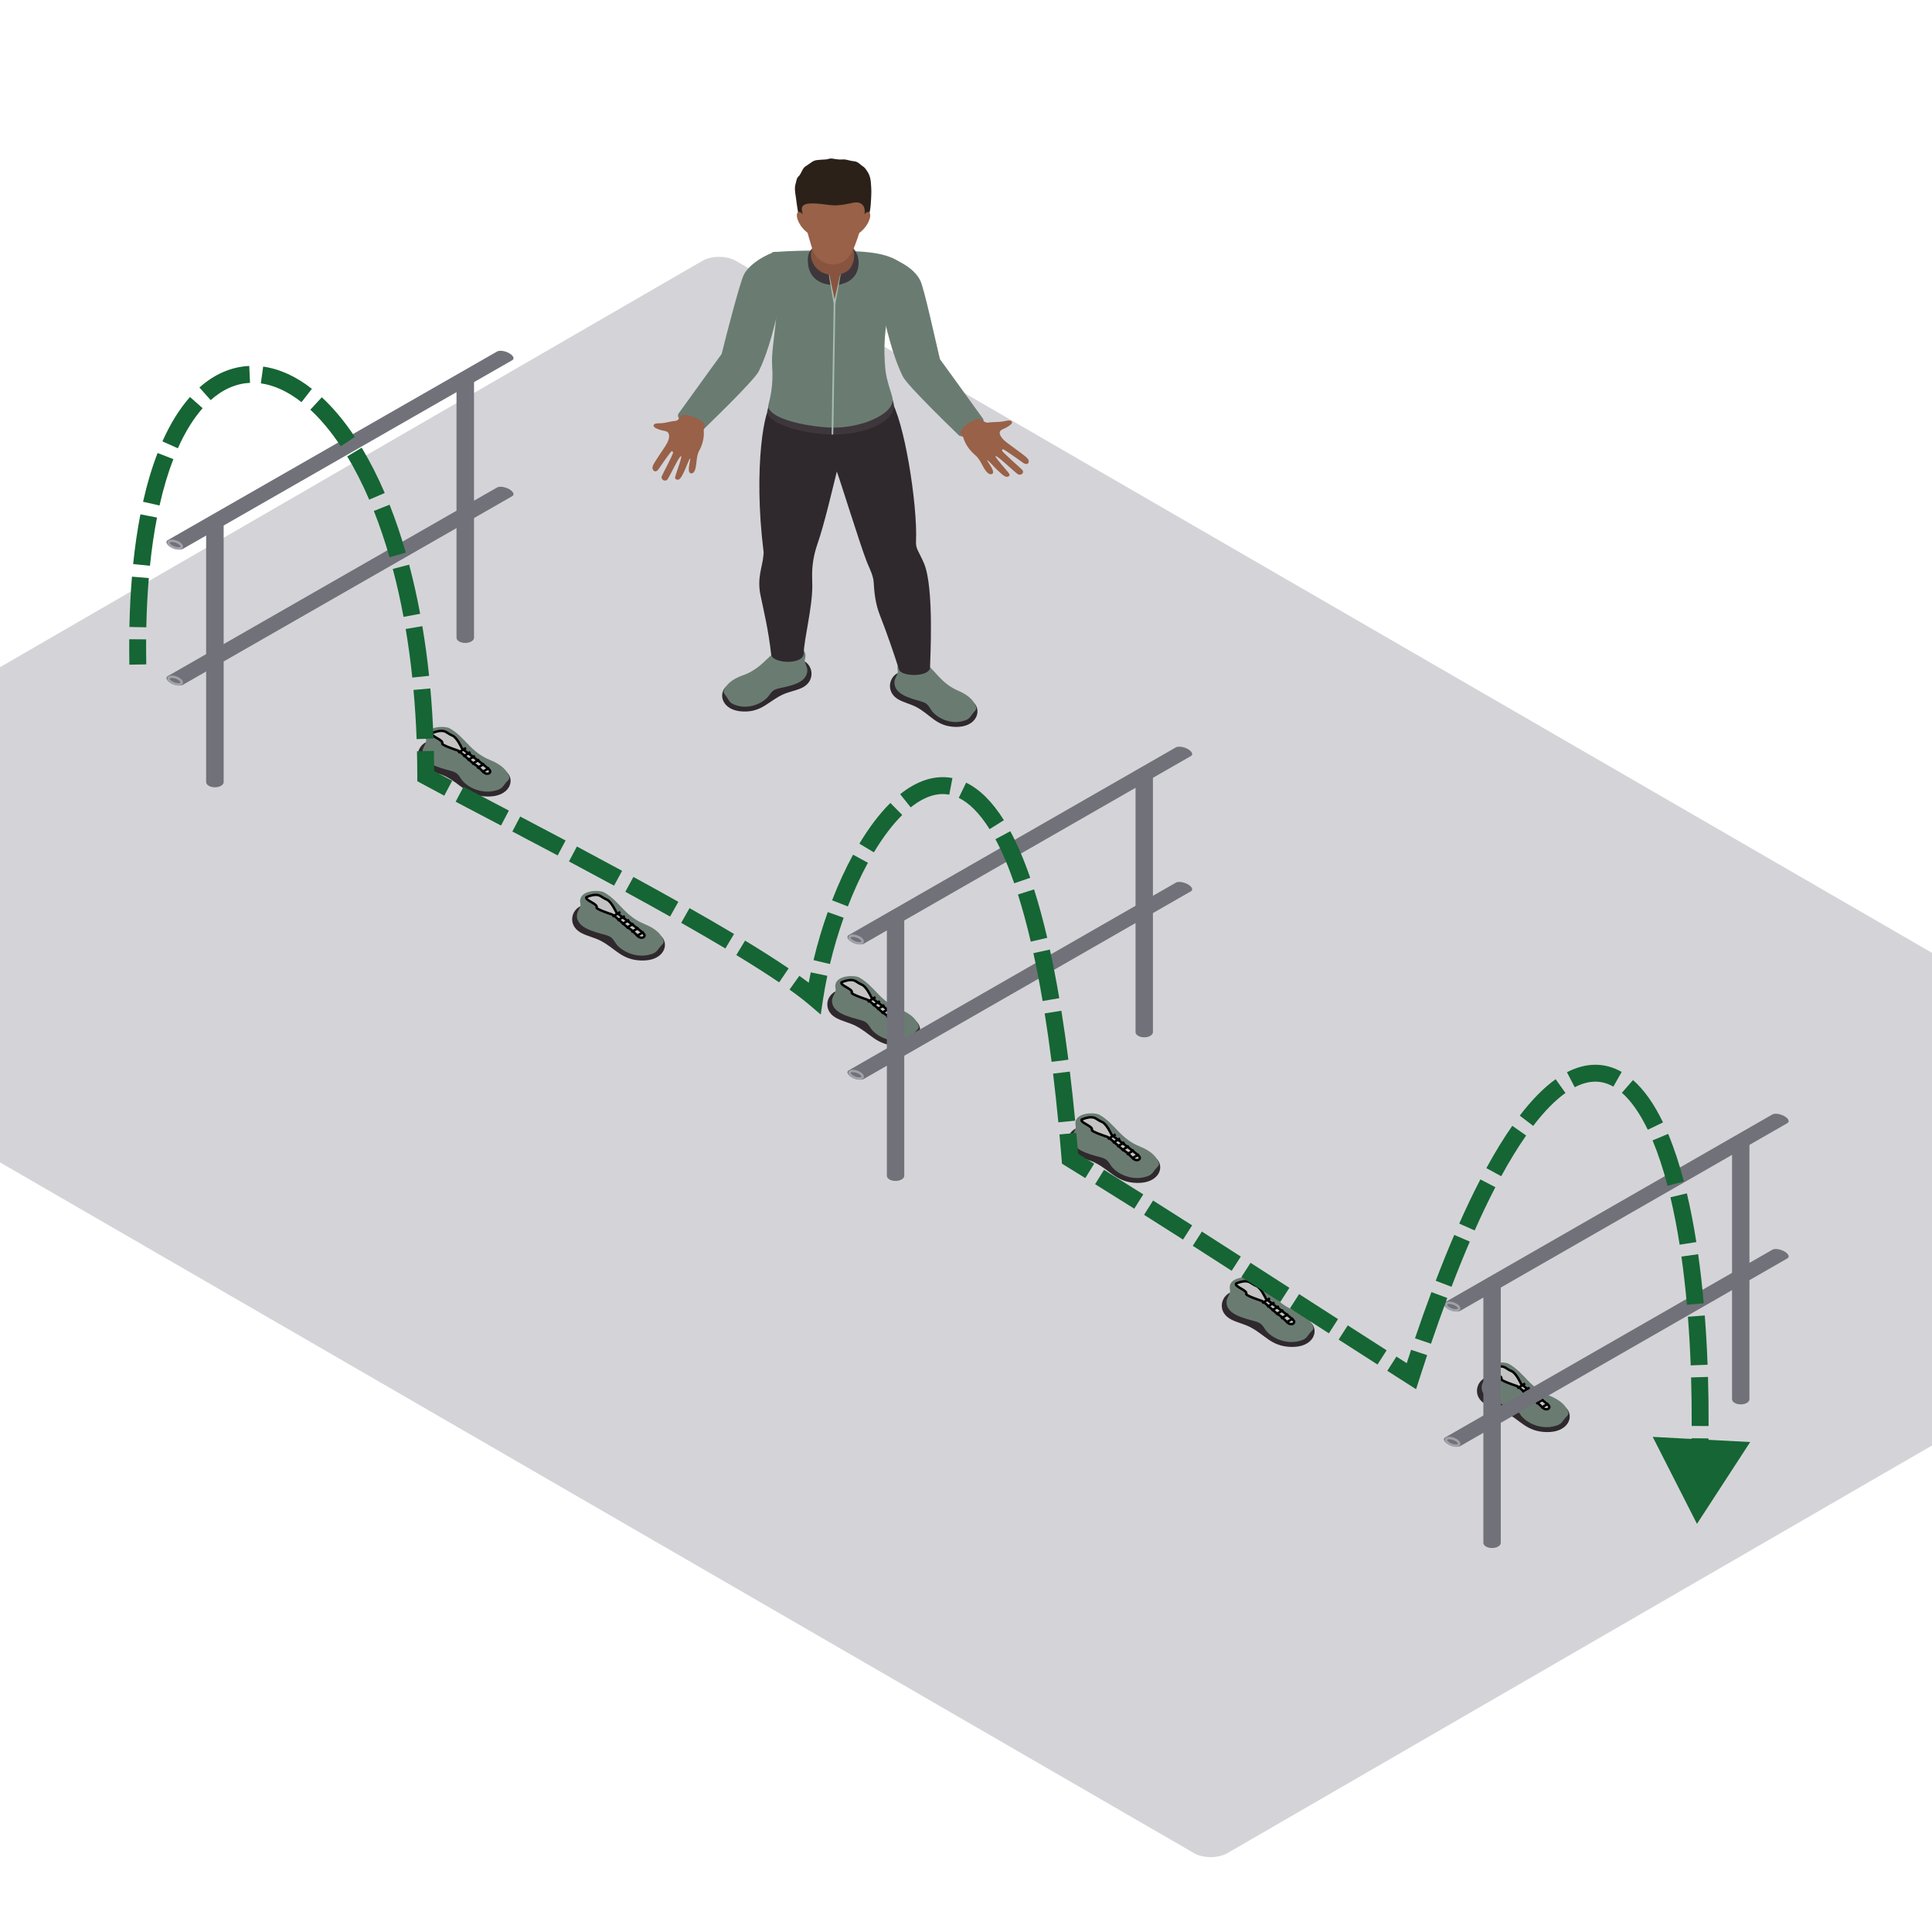 <svg width="800" height="800" viewBox="0 0 800 800" fill="none" xmlns="http://www.w3.org/2000/svg">
<g clip-path="url(#clip0_7590_10364)">
<rect width="783.546" height="548.482" rx="8" transform="matrix(0.866 0.501 -0.866 0.501 297.765 104)" fill="#D4D4D8"/>
<path fill-rule="evenodd" clip-rule="evenodd" d="M372.063 289.657C374.327 290.94 377.009 291.515 379.328 292.717C385.341 295.843 387.638 300.783 395.616 300.995C404.262 301.226 406.62 294.446 403.331 291.072C402.728 290.454 377.092 278.325 375.024 278.093C368.871 277.403 365.54 285.967 372.063 289.657Z" fill="#2F292D"/>
<path fill-rule="evenodd" clip-rule="evenodd" d="M370.386 282.166C369.949 287.406 376.722 289.096 381.128 290.356C382.043 290.618 382.977 290.914 383.696 291.484C384.556 292.169 385.009 293.163 385.617 294.037C387.895 297.301 393.266 299.846 398.203 298.711C401.388 297.981 401.504 297.149 402.787 295.451C403.572 294.408 404.506 293.96 404.166 292.789C403.563 290.705 401.667 288.046 396.658 285.954C393.407 284.594 390.74 282.358 388.459 279.868C386.178 277.378 383.981 274.728 380.962 272.988C378.883 271.793 370.571 272.047 371.727 277.56C372.055 279.131 370.519 280.563 370.386 282.166Z" fill="#6A7C72"/>
<path fill-rule="evenodd" clip-rule="evenodd" d="M332.036 284.825C329.673 285.961 326.953 286.362 324.545 287.413C318.3 290.142 315.619 294.923 307.644 294.622C299 294.295 297.186 287.383 300.733 284.228C301.383 283.65 327.917 273.202 329.996 273.102C336.188 272.808 338.834 281.563 332.036 284.825Z" fill="#2F292D"/>
<path fill-rule="evenodd" clip-rule="evenodd" d="M334.303 277.465C334.32 282.717 327.431 283.969 322.936 284.943C322.002 285.145 321.048 285.379 320.285 285.904C319.376 286.529 318.845 287.493 318.168 288.325C315.638 291.435 310.077 293.626 305.244 292.179C302.124 291.245 302.074 290.409 300.932 288.631C300.23 287.54 299.334 287.032 299.766 285.887C300.531 283.85 302.635 281.317 307.796 279.552C311.146 278.406 313.983 276.347 316.457 274.009C318.928 271.673 321.33 269.171 324.479 267.629C326.646 266.568 334.92 267.358 333.33 272.784C332.877 274.33 334.295 275.857 334.303 277.465Z" fill="#6A7C72"/>
<path fill-rule="evenodd" clip-rule="evenodd" d="M382.637 233.333C381.683 231.06 380.738 229.441 379.925 227.676C379.436 226.61 379.245 225.457 379.3 224.304C380.027 208.992 374.286 172.995 368.5 165.146L319.691 167.46C316.675 167.597 311.807 193.437 316.174 228.43C316.254 229.075 316.119 229.725 316.066 230.372C315.74 234.489 313.418 239.295 314.883 246.349C316.445 253.864 318.195 260.914 319.323 270.989C319.757 274.873 332.81 275.433 332.81 270.496C332.979 264.35 336.362 251.782 336.362 242.527C336.362 241.937 336.337 240.607 336.293 239.065C336.163 234.386 336.926 229.73 338.485 225.268C341.363 217.013 344.802 202.075 346.518 195.249C348.064 199.44 356.014 225.073 358.789 232.275C359.82 234.947 361.271 237.527 361.694 240.33C361.764 240.784 361.805 241.237 361.824 241.69C362.04 246.105 362.69 250.502 364.318 254.668C367.345 262.425 369.94 269.988 372.287 277.296C373.252 280.302 385.111 280.459 385.111 276.27C385.111 273.997 386.911 243.518 382.637 233.333Z" fill="#2F292D"/>
<path fill-rule="evenodd" clip-rule="evenodd" d="M319.691 161.84C318.944 165.963 318.049 168.762 317.75 170.045C316.716 174.514 329.982 179.562 344.398 179.911C358.856 180.259 370.969 174.049 370.12 167.555C369.979 166.464 369.249 164.315 368.533 161.84H319.691Z" fill="#3D373B"/>
<path fill-rule="evenodd" clip-rule="evenodd" d="M319.729 104.447C324.777 125.051 319.011 141.473 319.729 151.468C320.343 160.011 318.676 165.594 318.217 167.547C317.2 171.852 328 175.839 342.095 176.952C355.856 178.037 370.441 171.401 369.606 165.146C369.349 163.209 367.132 157.853 366.657 153.325C364.669 134.371 369.963 122.411 372.509 108.504C366.037 103.942 355.182 104.001 344.73 103.815C328.487 103.523 319.729 104.447 319.729 104.447Z" fill="#6A7C72"/>
<path fill-rule="evenodd" clip-rule="evenodd" d="M407.021 173.354C402.181 166.57 389.208 148.719 389.208 148.719C387.525 141.799 382.731 119.582 381.081 116.173C379.431 112.767 375.541 109.425 369.595 107.119C367.243 106.205 363.041 108.7 361.883 110.76L364.76 126.853C367.406 136.717 369.302 146.562 373.822 155.858C375.768 159.852 396.235 179.427 396.981 180.196C399.127 182.418 409.064 176.217 407.021 173.354Z" fill="#6A7C72"/>
<path fill-rule="evenodd" clip-rule="evenodd" d="M281.003 171.2C285.843 164.417 298.816 146.565 298.816 146.565C300.5 139.645 306.316 117.247 307.966 113.838C309.617 110.431 314.343 106.753 320.289 104.447C322.641 103.534 324.983 106.547 326.142 108.606L323.264 124.7C320.618 134.563 318.722 144.409 314.202 153.705C312.256 157.699 291.789 177.273 291.043 178.043C288.898 180.264 278.96 174.064 281.003 171.2Z" fill="#6A7C72"/>
<path fill-rule="evenodd" clip-rule="evenodd" d="M425.935 190.605C425.744 190.035 425.249 189.592 424.785 189.166C423.817 188.28 418.747 184.656 417.313 183.576C415.878 182.497 413.799 180.69 413.976 179.014C414.084 177.985 415.543 177.649 416.282 177.256C418.982 175.814 419.524 174.955 418.742 174.325C418.076 173.79 416.096 174.407 415.217 174.537C412.951 174.87 411.17 174.651 409.003 175C408.337 175.107 407.104 174.39 406.258 173.735C404.691 172.094 396.027 177.774 397.962 179.958L398.922 181.237C398.922 181.237 399.737 185.017 403.795 188.441C406.38 190.623 406.946 194.099 409.083 195.894C410.195 196.826 411.568 196.36 411.181 195.033C410.629 193.13 408.71 190.956 408.768 190.57C409.1 190.468 411.668 193.307 411.897 193.546C412.685 194.36 413.487 195.167 414.349 195.917C415.389 196.821 416.763 198.068 417.816 197.102C418.228 196.723 418.018 196.392 417.747 195.957C417.335 195.294 411.897 189.345 412.201 188.84C412.992 188.548 419.513 194.968 421.404 196.3C422.62 197.157 424.417 195.825 423.267 194.527C422.722 193.912 415.062 187.269 414.952 186.614C414.913 186.377 414.996 186.086 415.248 186.009C415.643 185.889 423.234 191.337 423.566 191.571C424.058 191.915 424.663 192.279 425.257 192.104C425.888 191.918 426.128 191.178 425.935 190.605Z" fill="#986148"/>
<path fill-rule="evenodd" clip-rule="evenodd" d="M270.172 193.839C270.137 193.221 270.425 192.663 270.692 192.128C271.249 191.012 274.546 186.198 275.458 184.785C276.372 183.369 277.604 181.073 276.829 179.433C276.354 178.426 274.899 178.427 274.083 178.204C271.091 177.384 270.281 176.646 270.764 175.833C271.175 175.142 273.208 175.303 274.058 175.227C276.246 175.036 277.788 174.403 279.891 174.248C280.539 174.202 281.403 173.196 281.933 172.345C282.76 170.333 292.743 174.022 291.78 176.663L291.372 178.167C291.372 178.167 292.014 182.152 289.569 186.528C288.01 189.316 288.768 192.936 287.478 195.232C286.807 196.427 285.382 196.276 285.248 194.854C285.056 192.819 286.01 190.191 285.815 189.816C285.474 189.794 284.172 193.238 284.049 193.53C283.631 194.53 283.197 195.525 282.684 196.478C282.066 197.625 281.272 199.198 279.955 198.47C279.442 198.188 279.515 197.807 279.602 197.304C279.733 196.546 282.511 189.313 282.048 188.879C281.219 188.768 277.625 196.723 276.39 198.5C275.597 199.642 273.47 198.723 274.042 197.152C274.312 196.41 278.862 187.966 278.724 187.283L278.234 186.746C277.828 186.718 272.902 193.946 272.686 194.257C272.362 194.715 271.944 195.223 271.34 195.184C270.696 195.142 270.207 194.458 270.172 193.839Z" fill="#986148"/>
<path fill-rule="evenodd" clip-rule="evenodd" d="M336.509 102.438L336.429 102.766C334.903 104.25 334.497 105.856 334.497 107.726C334.497 114.046 338.295 117.458 344.067 117.958L347.19 117.938C353.239 116.81 355.528 113.192 355.528 108.735C355.528 106.656 354.881 104.42 353.04 102.562C352.924 102.445 342.444 102.644 336.509 102.438Z" fill="#3D373B"/>
<path fill-rule="evenodd" clip-rule="evenodd" d="M347.9 113.668L345.567 125.713L343.32 113.668C341.045 113.389 339.187 112.338 337.755 110.655C336.1 108.705 335.356 106.13 335.989 103.745C336.1 103.339 336.238 102.938 336.412 102.547C337.366 100.388 335.068 97.721 336.066 93.075C336.838 89.479 341.656 87.895 344.849 90.161C350.062 93.864 352.636 96.802 352.594 99.93C352.589 100.279 352.73 101.113 353.119 102.348C353.711 104.211 353.891 106.198 353.443 108.093C352.522 110.789 351.768 112.313 347.9 113.668Z" fill="#88543F"/>
<path fill-rule="evenodd" clip-rule="evenodd" d="M347.901 113.668L345.576 123.977C344.888 120.498 344.161 117.132 343.378 113.665L343.199 113.65C343.788 117.714 344.548 121.683 345.222 125.735L344.343 179.927L345.031 179.937L345.913 125.74L348.105 113.655L347.901 113.668Z" fill="#A6BCAF"/>
<path fill-rule="evenodd" clip-rule="evenodd" d="M330.886 89.751C331.79 92.55 333.501 95.864 336.216 97.383C339.221 99.061 342.281 99.133 345.797 99.156C348.224 99.173 349.991 97.042 352.296 96.344C353.355 96.026 357.147 94.997 358.753 91.925C360.252 89.056 360.553 85.48 360.702 82.358C360.769 80.923 360.852 79.362 360.758 77.821C360.675 76.451 360.63 75.074 360.335 73.722C360.006 72.215 359.174 70.893 358.198 69.66C357.916 69.304 357.579 69.04 357.183 68.794C356.418 68.316 355.876 67.631 355.024 67.188C354.48 66.904 353.858 66.762 353.239 66.712C351.771 66.595 350.469 65.893 348.926 66.028C347.912 66.115 346.82 66.013 345.8 65.863C345.25 65.783 344.774 65.624 344.202 65.624C343.445 65.622 342.776 65.93 342.051 66.013C341.228 66.107 340.387 66.065 339.558 66.169C338.823 66.261 338.074 66.244 337.36 66.491C336.116 66.921 335.188 67.885 334.082 68.522C333.523 68.844 333.067 69.19 332.702 69.708C332.042 70.644 331.688 71.775 330.989 72.681C330.737 73.007 330.397 73.224 330.19 73.6C329.781 74.335 329.72 75.186 329.476 75.971C328.948 77.656 329.17 79.22 329.443 80.931C329.662 82.298 330.306 87.955 330.886 89.751Z" fill="#2B2119"/>
<path fill-rule="evenodd" clip-rule="evenodd" d="M353.155 83.976C347.162 85.261 345.534 85.206 341.728 84.676C330.637 83.127 331.638 85.759 332.517 89.25C334.325 96.437 336.006 102.263 336.835 104.388C337.473 106.031 339.041 107.363 340.614 108.349C342.972 109.826 346.33 109.873 348.851 108.563C350.632 107.64 352.351 105.374 352.918 104.168C354.203 101.429 356.03 96.437 357.841 89.25L357.921 88.912C358.549 86.13 357.374 83.072 353.155 83.976Z" fill="#986148"/>
<path fill-rule="evenodd" clip-rule="evenodd" d="M355.967 92.156L354.123 97.412C358.181 95.58 360.6 91.033 360.323 88.829C359.978 86.08 356.622 89.18 355.967 92.156Z" fill="#986148"/>
<path fill-rule="evenodd" clip-rule="evenodd" d="M334.336 92.156L336.177 97.412C332.119 95.58 329.7 91.033 329.979 88.829C330.322 86.08 333.681 89.18 334.336 92.156Z" fill="#986148"/>
<path fill-rule="evenodd" clip-rule="evenodd" d="M176.769 318.393C179.169 319.686 182.012 320.266 184.472 321.478C190.847 324.629 193.283 329.611 201.742 329.824C210.91 330.057 213.411 323.221 209.923 319.819C209.284 319.196 182.1 306.967 179.908 306.733C173.383 306.038 169.851 314.672 176.769 318.393Z" fill="#2F292D"/>
<path fill-rule="evenodd" clip-rule="evenodd" d="M174.99 310.841C174.526 316.123 181.708 317.828 186.38 319.099C187.35 319.362 188.341 319.661 189.103 320.236C190.015 320.926 190.495 321.928 191.14 322.809C193.555 326.101 199.25 328.667 204.485 327.522C207.862 326.786 207.985 325.948 209.345 324.236C210.178 323.184 211.168 322.732 210.808 321.552C210.169 319.45 208.158 316.769 202.847 314.66C199.4 313.289 196.571 311.034 194.153 308.524C191.735 306.013 189.405 303.341 186.204 301.586C184 300.381 175.186 300.637 176.411 306.196C176.76 307.78 175.13 309.224 174.99 310.841Z" fill="#6A7C72"/>
<path d="M183.109 307.857C183.838 306.397 178.217 304.918 178.87 303.612C179.522 303.286 181.218 302.633 182.783 302.633C184.739 302.633 185.066 303.612 187.348 304.592C189.174 305.375 190.935 309.163 191.261 309.816C191.587 310.468 203.001 318.304 203.001 319.284C203.001 320.263 202.023 320.59 201.044 320.263C200.066 319.937 198.109 317.325 196.805 316.672C195.501 316.019 190.609 311.121 189.631 310.795L189.631 310.795C188.653 310.468 182.783 308.51 183.109 307.857Z" fill="#C4C4C4" stroke="black"/>
<line y1="-0.5" x2="3.804" y2="-0.5" transform="matrix(0.857 -0.515 0.514 0.858 189.957 312.101)" stroke="black"/>
<line y1="-0.5" x2="3.513" y2="-0.5" transform="matrix(0.857 -0.516 0.515 0.857 192.039 313.659)" stroke="black"/>
<line y1="-0.5" x2="3.513" y2="-0.5" transform="matrix(0.857 -0.516 0.515 0.857 193.87 315.219)" stroke="black"/>
<line y1="-0.5" x2="3.513" y2="-0.5" transform="matrix(0.857 -0.516 0.515 0.857 195.701 316.777)" stroke="black"/>
<line y1="-0.5" x2="3.513" y2="-0.5" transform="matrix(0.857 -0.516 0.515 0.857 197.783 318.483)" stroke="black"/>
<line y1="-0.5" x2="3.513" y2="-0.5" transform="matrix(0.857 -0.516 0.515 0.857 199.865 320.189)" stroke="black"/>
<path fill-rule="evenodd" clip-rule="evenodd" d="M240.684 386.302C243.084 387.595 245.927 388.175 248.387 389.388C254.762 392.538 257.198 397.52 265.657 397.733C274.825 397.967 277.326 391.13 273.838 387.728C273.199 387.105 246.015 374.876 243.823 374.642C237.298 373.947 233.766 382.581 240.684 386.302Z" fill="#2F292D"/>
<path fill-rule="evenodd" clip-rule="evenodd" d="M238.905 378.75C238.442 384.033 245.623 385.737 250.295 387.008C251.265 387.271 252.256 387.57 253.018 388.145C253.93 388.836 254.41 389.837 255.055 390.719C257.47 394.01 263.166 396.576 268.401 395.431C271.777 394.696 271.9 393.857 273.26 392.145C274.093 391.093 275.083 390.641 274.723 389.461C274.084 387.359 272.073 384.678 266.762 382.569C263.315 381.198 260.486 378.943 258.068 376.433C255.65 373.922 253.32 371.251 250.119 369.496C247.915 368.291 239.101 368.547 240.326 374.105C240.675 375.69 239.045 377.133 238.905 378.75Z" fill="#6A7C72"/>
<path d="M247.024 375.766C247.753 374.306 242.133 372.827 242.785 371.521C243.437 371.195 245.133 370.542 246.698 370.542C248.654 370.542 248.981 371.521 251.263 372.501C253.089 373.284 254.85 377.072 255.176 377.725C255.502 378.378 266.916 386.213 266.916 387.193C266.916 388.172 265.938 388.499 264.959 388.172C263.981 387.846 262.024 385.234 260.72 384.581C259.416 383.928 254.524 379.031 253.546 378.704L253.546 378.704C252.568 378.378 246.698 376.419 247.024 375.766Z" fill="#C4C4C4" stroke="black"/>
<line y1="-0.5" x2="3.804" y2="-0.5" transform="matrix(0.857 -0.515 0.514 0.858 253.872 380.01)" stroke="black"/>
<line y1="-0.5" x2="3.513" y2="-0.5" transform="matrix(0.857 -0.516 0.515 0.857 255.954 381.568)" stroke="black"/>
<line y1="-0.5" x2="3.513" y2="-0.5" transform="matrix(0.857 -0.516 0.515 0.857 257.785 383.128)" stroke="black"/>
<line y1="-0.5" x2="3.513" y2="-0.5" transform="matrix(0.857 -0.516 0.515 0.857 259.616 384.687)" stroke="black"/>
<line y1="-0.5" x2="3.513" y2="-0.5" transform="matrix(0.857 -0.516 0.515 0.857 261.698 386.393)" stroke="black"/>
<line y1="-0.5" x2="3.513" y2="-0.5" transform="matrix(0.857 -0.516 0.515 0.857 263.78 388.099)" stroke="black"/>
<path fill-rule="evenodd" clip-rule="evenodd" d="M346.339 421.563C348.74 422.856 351.583 423.436 354.042 424.648C360.417 427.799 362.853 432.78 371.312 432.994C380.481 433.227 382.981 426.391 379.493 422.989C378.854 422.366 351.671 410.136 349.478 409.903C342.953 409.207 339.421 417.842 346.339 421.563Z" fill="#2F292D"/>
<path fill-rule="evenodd" clip-rule="evenodd" d="M344.56 414.011C344.097 419.293 351.278 420.998 355.95 422.269C356.92 422.532 357.911 422.831 358.673 423.406C359.585 424.096 360.066 425.098 360.71 425.979C363.126 429.271 368.821 431.837 374.056 430.692C377.432 429.956 377.556 429.118 378.916 427.405C379.748 426.353 380.739 425.902 380.378 424.721C379.739 422.62 377.728 419.939 372.417 417.83C368.97 416.459 366.142 414.204 363.724 411.693C361.305 409.183 358.975 406.511 355.774 404.756C353.57 403.551 344.756 403.807 345.981 409.366C346.33 410.95 344.701 412.394 344.56 414.011Z" fill="#6A7C72"/>
<path d="M352.679 411.027C353.408 409.566 347.788 408.088 348.44 406.782C349.092 406.456 350.788 405.803 352.353 405.803C354.31 405.803 354.636 406.782 356.919 407.762C358.745 408.545 360.506 412.332 360.832 412.985C361.158 413.638 372.571 421.474 372.571 422.454C372.571 423.433 371.593 423.76 370.615 423.433C369.636 423.107 367.68 420.495 366.375 419.842C365.071 419.189 360.179 414.291 359.201 413.965L359.201 413.965C358.223 413.638 352.353 411.679 352.679 411.027Z" fill="#C4C4C4" stroke="black"/>
<line y1="-0.5" x2="3.804" y2="-0.5" transform="matrix(0.857 -0.515 0.514 0.858 359.527 415.271)" stroke="black"/>
<line y1="-0.5" x2="3.513" y2="-0.5" transform="matrix(0.857 -0.516 0.515 0.857 361.609 416.829)" stroke="black"/>
<line y1="-0.5" x2="3.513" y2="-0.5" transform="matrix(0.857 -0.516 0.515 0.857 363.44 418.389)" stroke="black"/>
<line y1="-0.5" x2="3.513" y2="-0.5" transform="matrix(0.857 -0.516 0.515 0.857 365.271 419.947)" stroke="black"/>
<line y1="-0.5" x2="3.513" y2="-0.5" transform="matrix(0.857 -0.516 0.515 0.857 367.354 421.653)" stroke="black"/>
<line y1="-0.5" x2="3.513" y2="-0.5" transform="matrix(0.857 -0.516 0.515 0.857 369.436 423.359)" stroke="black"/>
<path fill-rule="evenodd" clip-rule="evenodd" d="M445.769 478.393C448.169 479.686 451.012 480.266 453.472 481.478C459.847 484.629 462.283 489.611 470.742 489.824C479.91 490.057 482.411 483.221 478.923 479.819C478.284 479.196 451.1 466.967 448.908 466.733C442.383 466.038 438.851 474.672 445.769 478.393Z" fill="#2F292D"/>
<path fill-rule="evenodd" clip-rule="evenodd" d="M443.99 470.841C443.526 476.123 450.708 477.828 455.38 479.099C456.35 479.362 457.341 479.661 458.103 480.236C459.015 480.926 459.495 481.928 460.14 482.809C462.555 486.101 468.25 488.667 473.485 487.522C476.862 486.786 476.985 485.948 478.345 484.236C479.178 483.184 480.168 482.732 479.808 481.552C479.169 479.45 477.158 476.769 471.847 474.66C468.4 473.289 465.571 471.034 463.153 468.524C460.735 466.013 458.405 463.341 455.204 461.586C453 460.381 444.186 460.637 445.411 466.196C445.76 467.78 444.13 469.224 443.99 470.841Z" fill="#6A7C72"/>
<path d="M452.109 467.857C452.838 466.397 447.217 464.918 447.87 463.612C448.522 463.286 450.218 462.633 451.783 462.633C453.739 462.633 454.066 463.612 456.348 464.592C458.174 465.375 459.935 469.163 460.261 469.816C460.587 470.468 472.001 478.304 472.001 479.284C472.001 480.263 471.023 480.59 470.044 480.263C469.066 479.937 467.109 477.325 465.805 476.672C464.501 476.019 459.609 471.121 458.631 470.795L458.631 470.795C457.653 470.468 451.783 468.51 452.109 467.857Z" fill="#C4C4C4" stroke="black"/>
<line y1="-0.5" x2="3.804" y2="-0.5" transform="matrix(0.857 -0.515 0.514 0.858 458.957 472.101)" stroke="black"/>
<line y1="-0.5" x2="3.513" y2="-0.5" transform="matrix(0.857 -0.516 0.515 0.857 461.039 473.659)" stroke="black"/>
<line y1="-0.5" x2="3.513" y2="-0.5" transform="matrix(0.857 -0.516 0.515 0.857 462.87 475.219)" stroke="black"/>
<line y1="-0.5" x2="3.513" y2="-0.5" transform="matrix(0.857 -0.516 0.515 0.857 464.701 476.777)" stroke="black"/>
<line y1="-0.5" x2="3.513" y2="-0.5" transform="matrix(0.857 -0.516 0.515 0.857 466.783 478.483)" stroke="black"/>
<line y1="-0.5" x2="3.513" y2="-0.5" transform="matrix(0.857 -0.516 0.515 0.857 468.865 480.189)" stroke="black"/>
<path fill-rule="evenodd" clip-rule="evenodd" d="M509.684 546.302C512.084 547.595 514.927 548.175 517.387 549.388C523.762 552.538 526.198 557.52 534.657 557.733C543.825 557.967 546.326 551.13 542.838 547.728C542.199 547.105 515.015 534.876 512.823 534.642C506.298 533.947 502.766 542.581 509.684 546.302Z" fill="#2F292D"/>
<path fill-rule="evenodd" clip-rule="evenodd" d="M507.905 538.75C507.442 544.033 514.623 545.737 519.295 547.008C520.265 547.271 521.256 547.57 522.018 548.145C522.93 548.836 523.41 549.837 524.055 550.719C526.47 554.01 532.166 556.576 537.401 555.431C540.777 554.696 540.9 553.857 542.26 552.145C543.093 551.093 544.083 550.641 543.723 549.461C543.084 547.359 541.073 544.678 535.762 542.569C532.315 541.198 529.486 538.943 527.068 536.433C524.65 533.922 522.32 531.251 519.119 529.496C516.915 528.291 508.101 528.547 509.326 534.105C509.675 535.69 508.045 537.133 507.905 538.75Z" fill="#6A7C72"/>
<path d="M516.024 535.766C516.753 534.306 511.133 532.827 511.785 531.521C512.437 531.195 514.133 530.542 515.698 530.542C517.654 530.542 517.981 531.521 520.263 532.501C522.089 533.284 523.85 537.072 524.176 537.725C524.502 538.378 535.916 546.213 535.916 547.193C535.916 548.172 534.938 548.499 533.959 548.172C532.981 547.846 531.024 545.234 529.72 544.581C528.416 543.928 523.524 539.031 522.546 538.704L522.546 538.704C521.568 538.378 515.698 536.419 516.024 535.766Z" fill="#C4C4C4" stroke="black"/>
<line y1="-0.5" x2="3.804" y2="-0.5" transform="matrix(0.857 -0.515 0.514 0.858 522.872 540.01)" stroke="black"/>
<line y1="-0.5" x2="3.513" y2="-0.5" transform="matrix(0.857 -0.516 0.515 0.857 524.954 541.568)" stroke="black"/>
<line y1="-0.5" x2="3.513" y2="-0.5" transform="matrix(0.857 -0.516 0.515 0.857 526.785 543.128)" stroke="black"/>
<line y1="-0.5" x2="3.513" y2="-0.5" transform="matrix(0.857 -0.516 0.515 0.857 528.616 544.687)" stroke="black"/>
<line y1="-0.5" x2="3.513" y2="-0.5" transform="matrix(0.857 -0.516 0.515 0.857 530.698 546.393)" stroke="black"/>
<line y1="-0.5" x2="3.513" y2="-0.5" transform="matrix(0.857 -0.516 0.515 0.857 532.78 548.099)" stroke="black"/>
<path fill-rule="evenodd" clip-rule="evenodd" d="M615.339 581.563C617.74 582.856 620.583 583.436 623.042 584.648C629.417 587.799 631.853 592.78 640.312 592.994C649.481 593.227 651.981 586.391 648.493 582.989C647.854 582.366 620.671 570.136 618.478 569.903C611.953 569.207 608.421 577.842 615.339 581.563Z" fill="#2F292D"/>
<path fill-rule="evenodd" clip-rule="evenodd" d="M613.56 574.011C613.097 579.293 620.278 580.998 624.95 582.269C625.92 582.532 626.911 582.831 627.673 583.406C628.585 584.096 629.066 585.098 629.71 585.979C632.126 589.271 637.821 591.837 643.056 590.692C646.432 589.956 646.556 589.118 647.916 587.405C648.748 586.353 649.739 585.902 649.378 584.721C648.739 582.62 646.728 579.939 641.417 577.83C637.97 576.459 635.142 574.204 632.724 571.693C630.305 569.183 627.975 566.511 624.774 564.756C622.57 563.551 613.756 563.807 614.981 569.366C615.33 570.95 613.701 572.394 613.56 574.011Z" fill="#6A7C72"/>
<path d="M621.679 571.027C622.408 569.566 616.788 568.088 617.44 566.782C618.092 566.456 619.788 565.803 621.353 565.803C623.31 565.803 623.636 566.782 625.919 567.762C627.745 568.545 629.506 572.332 629.832 572.985C630.158 573.638 641.571 581.474 641.571 582.454C641.571 583.433 640.593 583.76 639.615 583.433C638.636 583.107 636.68 580.495 635.375 579.842C634.071 579.189 629.179 574.291 628.201 573.965L628.201 573.965C627.223 573.638 621.353 571.679 621.679 571.027Z" fill="#C4C4C4" stroke="black"/>
<line y1="-0.5" x2="3.804" y2="-0.5" transform="matrix(0.857 -0.515 0.514 0.858 628.527 575.271)" stroke="black"/>
<line y1="-0.5" x2="3.513" y2="-0.5" transform="matrix(0.857 -0.516 0.515 0.857 630.609 576.829)" stroke="black"/>
<line y1="-0.5" x2="3.513" y2="-0.5" transform="matrix(0.857 -0.516 0.515 0.857 632.44 578.389)" stroke="black"/>
<line y1="-0.5" x2="3.513" y2="-0.5" transform="matrix(0.857 -0.516 0.515 0.857 634.271 579.947)" stroke="black"/>
<line y1="-0.5" x2="3.513" y2="-0.5" transform="matrix(0.857 -0.516 0.515 0.857 636.354 581.653)" stroke="black"/>
<line y1="-0.5" x2="3.513" y2="-0.5" transform="matrix(0.857 -0.516 0.515 0.857 638.436 583.359)" stroke="black"/>
<path fill-rule="evenodd" clip-rule="evenodd" d="M85.359 323.84C85.359 324.393 85.713 324.945 86.422 325.367C87.838 326.211 90.135 326.211 91.552 325.367C92.26 324.945 92.615 324.393 92.615 323.84V216.21C92.615 215.658 92.26 215.105 91.552 214.683C90.135 213.84 87.838 213.84 86.422 214.683C85.713 215.105 85.359 215.658 85.359 216.21V323.84Z" fill="#71717A"/>
<circle r="2.251" transform="matrix(0.868 -0.497 0.868 0.497 88.987 216.138)" stroke="#A1A1AA"/>
<path fill-rule="evenodd" clip-rule="evenodd" d="M189.027 264.069C189.027 264.621 189.381 265.174 190.089 265.596C191.506 266.439 193.803 266.439 195.219 265.596C195.928 265.174 196.282 264.621 196.282 264.069V156.439C196.282 155.886 195.928 155.334 195.219 154.912C193.803 154.068 191.506 154.068 190.089 154.912C189.381 155.334 189.027 155.886 189.027 156.439V264.069Z" fill="#71717A"/>
<circle r="2.251" transform="matrix(0.868 -0.497 0.868 0.497 192.654 156.366)" stroke="#A1A1AA"/>
<path fill-rule="evenodd" clip-rule="evenodd" d="M212.121 149.148C212.604 148.872 212.779 148.42 212.534 147.858C212.043 146.734 210.054 145.594 208.092 145.313C207.11 145.173 206.321 145.273 205.839 145.549L69.445 223.674C68.962 223.95 68.787 224.402 69.032 224.964C69.523 226.089 71.511 227.228 73.474 227.509C74.456 227.65 75.245 227.549 75.727 227.273L212.121 149.148Z" fill="#71717A"/>
<path d="M69.854 225.1C69.459 224.256 70.333 223.755 71.807 223.981C73.281 224.208 74.796 225.076 75.191 225.92C75.586 226.764 74.711 227.265 73.237 227.039C71.763 226.812 70.249 225.945 69.854 225.1Z" stroke="#A1A1AA"/>
<path fill-rule="evenodd" clip-rule="evenodd" d="M212.121 205.445C212.604 205.169 212.779 204.717 212.534 204.155C212.043 203.031 210.054 201.891 208.092 201.61C207.11 201.469 206.321 201.57 205.839 201.846L69.445 279.971C68.962 280.247 68.787 280.699 69.032 281.261C69.523 282.386 71.511 283.525 73.474 283.806C74.456 283.947 75.245 283.846 75.727 283.57L212.121 205.445Z" fill="#71717A"/>
<path d="M69.854 281.397C69.459 280.553 70.333 280.052 71.807 280.278C73.281 280.505 74.796 281.372 75.191 282.217C75.586 283.061 74.711 283.562 73.237 283.336C71.763 283.109 70.249 282.241 69.854 281.397Z" stroke="#A1A1AA"/>
<path fill-rule="evenodd" clip-rule="evenodd" d="M367.229 486.852C367.229 487.402 367.581 487.952 368.284 488.372C369.691 489.211 371.973 489.211 373.38 488.372C374.084 487.952 374.435 487.402 374.435 486.852V379.772C374.435 379.222 374.084 378.672 373.38 378.252C371.973 377.413 369.691 377.413 368.284 378.252C367.581 378.672 367.229 379.222 367.229 379.772V486.852Z" fill="#71717A"/>
<circle r="2.234" transform="matrix(0.867 -0.498 0.867 0.498 370.832 379.698)" stroke="#A1A1AA"/>
<path fill-rule="evenodd" clip-rule="evenodd" d="M470.201 427.384C470.201 427.934 470.553 428.484 471.257 428.904C472.664 429.743 474.945 429.743 476.352 428.904C477.056 428.484 477.408 427.934 477.408 427.384V320.304C477.408 319.754 477.056 319.204 476.352 318.785C474.945 317.946 472.664 317.946 471.257 318.785C470.553 319.204 470.201 319.754 470.201 320.304V427.384Z" fill="#71717A"/>
<circle r="2.234" transform="matrix(0.867 -0.498 0.867 0.498 473.804 320.23)" stroke="#A1A1AA"/>
<path fill-rule="evenodd" clip-rule="evenodd" d="M493.141 313.051C493.62 312.776 493.795 312.326 493.551 311.767C493.064 310.648 491.088 309.515 489.138 309.235C488.164 309.095 487.38 309.195 486.901 309.47L351.422 387.196C350.943 387.471 350.768 387.92 351.012 388.48C351.499 389.598 353.475 390.732 355.425 391.012C356.399 391.151 357.183 391.051 357.662 390.777L493.141 313.051Z" fill="#71717A"/>
<path d="M351.832 388.615C351.44 387.776 352.307 387.279 353.769 387.503C355.231 387.728 356.734 388.59 357.125 389.429C357.517 390.268 356.65 390.766 355.188 390.541C353.726 390.316 352.223 389.454 351.832 388.615Z" stroke="#A1A1AA"/>
<path fill-rule="evenodd" clip-rule="evenodd" d="M493.141 369.06C493.62 368.786 493.795 368.336 493.551 367.777C493.064 366.658 491.088 365.524 489.138 365.245C488.164 365.105 487.38 365.205 486.901 365.48L351.422 443.206C350.943 443.48 350.768 443.93 351.012 444.489C351.499 445.608 353.475 446.742 355.425 447.021C356.399 447.161 357.183 447.061 357.662 446.786L493.141 369.06Z" fill="#71717A"/>
<path d="M351.832 444.625C351.44 443.786 352.307 443.288 353.769 443.513C355.231 443.738 356.734 444.6 357.125 445.439C357.517 446.278 356.65 446.775 355.188 446.551C353.726 446.326 352.223 445.464 351.832 444.625Z" stroke="#A1A1AA"/>
<path fill-rule="evenodd" clip-rule="evenodd" d="M614.229 638.852C614.229 639.402 614.581 639.952 615.284 640.372C616.691 641.211 618.973 641.211 620.38 640.372C621.084 639.952 621.435 639.402 621.435 638.852V531.772C621.435 531.222 621.084 530.672 620.38 530.252C618.973 529.413 616.691 529.413 615.284 530.252C614.581 530.672 614.229 531.222 614.229 531.772V638.852Z" fill="#71717A"/>
<circle r="2.234" transform="matrix(0.867 -0.498 0.867 0.498 617.832 531.698)" stroke="#A1A1AA"/>
<path fill-rule="evenodd" clip-rule="evenodd" d="M717.201 579.384C717.201 579.934 717.553 580.484 718.257 580.904C719.664 581.743 721.945 581.743 723.352 580.904C724.056 580.484 724.408 579.934 724.408 579.384V472.304C724.408 471.754 724.056 471.204 723.352 470.785C721.945 469.946 719.664 469.946 718.257 470.785C717.553 471.204 717.201 471.754 717.201 472.304V579.384Z" fill="#71717A"/>
<circle r="2.234" transform="matrix(0.867 -0.498 0.867 0.498 720.804 472.23)" stroke="#A1A1AA"/>
<path fill-rule="evenodd" clip-rule="evenodd" d="M740.141 465.051C740.62 464.776 740.795 464.326 740.551 463.767C740.064 462.648 738.088 461.515 736.138 461.235C735.164 461.095 734.38 461.195 733.901 461.47L598.422 539.196C597.943 539.471 597.768 539.92 598.012 540.48C598.499 541.598 600.475 542.732 602.425 543.012C603.399 543.151 604.183 543.051 604.662 542.777L740.141 465.051Z" fill="#71717A"/>
<path d="M598.832 540.615C598.44 539.776 599.307 539.279 600.769 539.503C602.231 539.728 603.734 540.59 604.125 541.429C604.517 542.268 603.65 542.766 602.188 542.541C600.726 542.316 599.223 541.454 598.832 540.615Z" stroke="#A1A1AA"/>
<path fill-rule="evenodd" clip-rule="evenodd" d="M740.141 521.06C740.62 520.786 740.795 520.336 740.551 519.777C740.064 518.658 738.088 517.524 736.138 517.245C735.164 517.105 734.38 517.205 733.901 517.48L598.422 595.206C597.943 595.48 597.768 595.93 598.012 596.489C598.499 597.608 600.475 598.742 602.425 599.021C603.399 599.161 604.183 599.061 604.662 598.786L740.141 521.06Z" fill="#71717A"/>
<path d="M598.832 596.625C598.44 595.786 599.307 595.288 600.769 595.513C602.231 595.738 603.734 596.6 604.125 597.439C604.517 598.278 603.65 598.775 602.188 598.551C600.726 598.326 599.223 597.464 598.832 596.625Z" stroke="#A1A1AA"/>
<path d="M702.681 631L724.711 597.118L684.353 594.98L702.681 631ZM337.33 413.361L335.062 416.026L339.853 420.104L340.791 413.883L337.33 413.361ZM176.287 321.394H172.787V323.474L174.614 324.468L176.287 321.394ZM443.09 479.809L439.601 480.092L439.744 481.857L441.251 482.787L443.09 479.809ZM584.422 569.85L582.536 572.797L586.368 575.251L587.756 570.917L584.422 569.85ZM60.568 275.108C60.504 271.569 60.486 268.116 60.511 264.747L53.511 264.695C53.486 268.125 53.504 271.637 53.569 275.233L60.568 275.108ZM60.581 259.756C60.73 252.557 61.082 245.763 61.62 239.367L54.645 238.78C54.094 245.334 53.734 252.276 53.582 259.611L60.581 259.756ZM62.095 234.276C62.835 227.084 63.818 220.432 65.014 214.307L58.143 212.966C56.904 219.317 55.892 226.178 55.132 233.559L62.095 234.276ZM66.062 209.306C67.681 202.106 69.609 195.716 71.782 190.109L65.255 187.579C62.94 193.553 60.917 200.28 59.233 207.77L66.062 209.306ZM73.647 185.622C76.733 178.695 80.21 173.201 83.912 169.027L78.675 164.382C74.404 169.198 70.567 175.335 67.253 182.773L73.647 185.622ZM87.236 165.681C92.429 161.051 97.947 158.787 103.531 158.526L103.205 151.533C95.822 151.878 88.814 154.895 82.578 160.456L87.236 165.681ZM108.012 158.736C113.41 159.483 119.105 162.027 124.845 166.516L129.157 161.001C122.678 155.935 115.857 152.755 108.972 151.802L108.012 158.736ZM128.503 169.639C132.804 173.622 137.049 178.673 141.111 184.785L146.94 180.91C142.625 174.417 138.031 168.923 133.26 164.503L128.503 169.639ZM143.78 188.999C146.981 194.299 150.035 200.269 152.879 206.895L159.311 204.134C156.354 197.242 153.155 190.982 149.772 185.38L143.78 188.999ZM154.806 211.568C157.154 217.496 159.335 223.897 161.309 230.758L168.036 228.822C166.003 221.757 163.75 215.142 161.314 208.99L154.806 211.568ZM162.647 235.598C164.308 241.857 165.8 248.473 167.096 255.436L173.977 254.155C172.651 247.027 171.121 240.239 169.413 233.802L162.647 235.598ZM167.984 260.449C169.068 266.88 169.987 273.59 170.722 280.575L177.684 279.842C176.934 272.718 175.996 265.863 174.887 259.285L167.984 260.449ZM171.223 285.695C171.817 292.252 172.251 299.04 172.509 306.053L179.504 305.796C179.242 298.661 178.8 291.748 178.195 285.063L171.223 285.695ZM172.663 311.091C172.745 314.475 172.787 317.91 172.787 321.394H179.787C179.787 317.853 179.745 314.362 179.661 310.92L172.663 311.091ZM174.614 324.468C177.29 325.925 180.434 327.607 183.961 329.477L187.24 323.292C183.723 321.428 180.605 319.76 177.961 318.32L174.614 324.468ZM188.669 331.966C194.261 334.915 200.611 338.242 207.459 341.839L210.714 335.641C203.857 332.041 197.519 328.719 191.934 325.774L188.669 331.966ZM212.154 344.305C218.137 347.45 224.441 350.773 230.919 354.212L234.201 348.029C227.712 344.584 221.398 341.257 215.412 338.109L212.154 344.305ZM235.597 356.699C241.743 359.973 248.01 363.335 254.273 366.733L257.611 360.581C251.329 357.172 245.047 353.802 238.888 350.521L235.597 356.699ZM258.927 369.266C265.183 372.68 271.402 376.116 277.463 379.522L280.893 373.42C274.802 369.997 268.556 366.546 262.28 363.121L258.927 369.266ZM282.069 382.122C288.437 385.735 294.585 389.297 300.363 392.745L303.95 386.734C298.119 383.255 291.926 379.666 285.523 376.034L282.069 382.122ZM304.886 395.468C311.466 399.463 317.459 403.267 322.628 406.778L326.561 400.988C321.265 397.39 315.165 393.52 308.519 389.484L304.886 395.468ZM326.926 409.767C330.102 412.034 332.834 414.13 335.062 416.026L339.599 410.696C337.173 408.631 334.272 406.41 330.992 404.069L326.926 409.767ZM340.791 413.883C341.281 410.634 341.875 407.354 342.567 404.069L335.717 402.628C334.999 406.039 334.38 409.452 333.869 412.839L340.791 413.883ZM343.664 399.188C345.217 392.693 347.131 386.236 349.343 380.013L342.747 377.669C340.452 384.128 338.467 390.823 336.856 397.56L343.664 399.188ZM351.081 375.328C353.57 368.897 356.366 362.798 359.389 357.255L353.243 353.904C350.059 359.742 347.139 366.12 344.553 372.802L351.081 375.328ZM361.854 352.942C365.57 346.748 369.535 341.484 373.599 337.462L368.676 332.486C364.087 337.027 359.779 342.795 355.852 349.341L361.854 352.942ZM377.111 334.321C382.723 329.837 388.081 328.102 393.07 329.056L394.384 322.18C386.688 320.709 379.296 323.614 372.741 328.853L377.111 334.321ZM396.996 330.379C401.06 332.353 405.406 336.378 409.766 343.338L415.698 339.622C410.921 331.996 405.697 326.823 400.054 324.083L396.996 330.379ZM412.186 347.509C414.855 352.459 417.466 358.496 419.974 365.75L426.59 363.463C423.988 355.935 421.233 349.538 418.347 344.187L412.186 347.509ZM421.511 370.392C423.355 376.202 425.13 382.695 426.819 389.919L433.635 388.325C431.91 380.951 430.089 374.281 428.183 368.275L421.511 370.392ZM427.898 394.688C429.237 400.801 430.517 407.396 431.728 414.5L438.628 413.323C437.4 406.123 436.101 399.42 434.736 393.191L427.898 394.688ZM432.577 419.634C433.588 425.936 434.547 432.615 435.45 439.687L442.393 438.801C441.482 431.66 440.513 424.907 439.489 418.525L432.577 419.634ZM436.056 444.569C436.83 450.977 437.559 457.694 438.238 464.729L445.206 464.056C444.521 456.969 443.787 450.196 443.005 443.729L436.056 444.569ZM438.709 469.743C439.018 473.122 439.315 476.571 439.601 480.092L446.578 479.525C446.29 475.981 445.991 472.509 445.68 469.107L438.709 469.743ZM441.251 482.787C444.084 484.535 446.792 486.21 449.398 487.825L453.085 481.875C450.476 480.258 447.764 478.581 444.928 476.83L441.251 482.787ZM453.461 490.346C459.268 493.954 464.586 497.278 469.687 500.487L473.414 494.561C468.301 491.345 462.973 488.015 457.155 484.4L453.461 490.346ZM473.732 503.035C479.162 506.461 484.425 509.806 489.872 513.286L493.64 507.386C488.185 503.901 482.91 500.55 477.468 497.115L473.732 503.035ZM493.9 515.861C498.958 519.1 504.24 522.493 510.009 526.204L513.796 520.318C508.026 516.605 502.739 513.208 497.674 509.966L493.9 515.861ZM514.033 528.794C518.972 531.973 524.291 535.398 530.118 539.149L533.906 533.263C528.074 529.509 522.768 526.092 517.822 522.908L514.033 528.794ZM534.15 541.743C539.124 544.944 544.467 548.38 550.261 552.102L554.044 546.213C548.252 542.492 542.91 539.056 537.937 535.857L534.15 541.743ZM554.298 554.695C559.32 557.92 564.671 561.352 570.397 565.022L574.174 559.129C568.45 555.46 563.101 552.028 558.08 548.804L554.298 554.695ZM574.454 567.623C577.071 569.299 579.763 571.023 582.536 572.797L586.309 566.902C583.538 565.128 580.846 563.404 578.231 561.728L574.454 567.623ZM587.756 570.917C588.823 567.583 589.888 564.323 590.951 561.136L584.31 558.922C583.239 562.136 582.165 565.422 581.089 568.782L587.756 570.917ZM592.543 556.411C594.804 549.768 597.052 543.458 599.286 537.472L592.727 535.025C590.469 541.079 588.198 547.453 585.916 554.155L592.543 556.411ZM601.037 532.837C603.585 526.177 606.112 519.941 608.614 514.116L602.183 511.353C599.64 517.272 597.078 523.595 594.499 530.336L601.037 532.837ZM610.632 509.497C613.527 502.978 616.386 497.017 619.202 491.591L612.99 488.366C610.1 493.932 607.18 500.023 604.235 506.655L610.632 509.497ZM621.621 487.045C625.145 480.583 628.591 474.98 631.946 470.19L626.213 466.174C622.682 471.215 619.101 477.046 615.475 483.693L621.621 487.045ZM634.86 466.204C639.589 460.015 644.064 455.543 648.23 452.569L644.162 446.872C639.263 450.37 634.306 455.4 629.298 461.954L634.86 466.204ZM652.058 450.204C658.089 447.077 663.311 447.251 668.053 449.949L671.515 443.865C664.496 439.871 656.744 439.89 648.836 443.99L652.058 450.204ZM671.591 452.495C675.355 455.788 678.978 460.877 682.312 467.806L688.62 464.771C685.045 457.341 680.919 451.354 676.2 447.227L671.591 452.495ZM684.291 472.219C686.566 477.655 688.646 483.934 690.501 491.004L697.272 489.227C695.352 481.909 693.174 475.311 690.748 469.516L684.291 472.219ZM691.688 495.764C693.122 501.818 694.397 508.375 695.502 515.4L702.417 514.313C701.288 507.133 699.979 500.399 698.5 494.151L691.688 495.764ZM696.237 520.317C697.132 526.635 697.895 533.298 698.516 540.284L705.489 539.663C704.857 532.566 704.081 525.782 703.168 519.335L696.237 520.317ZM698.93 545.245C699.433 551.705 699.819 558.422 700.082 565.379L707.077 565.114C706.81 558.069 706.419 551.259 705.909 544.702L698.93 545.245ZM700.248 570.356C700.437 576.865 700.521 583.572 700.495 590.463L707.495 590.489C707.521 583.524 707.437 576.741 707.246 570.153L700.248 570.356ZM700.457 595.544C700.383 602.098 700.211 608.812 699.938 615.673L706.933 615.951C707.208 609.026 707.381 602.246 707.457 595.623L700.457 595.544Z" fill="#166534"/>
</g>
<defs>
<clipPath id="clip0_7590_10364">
<rect width="800" height="800" fill="white"/>
</clipPath>
</defs>
</svg>
